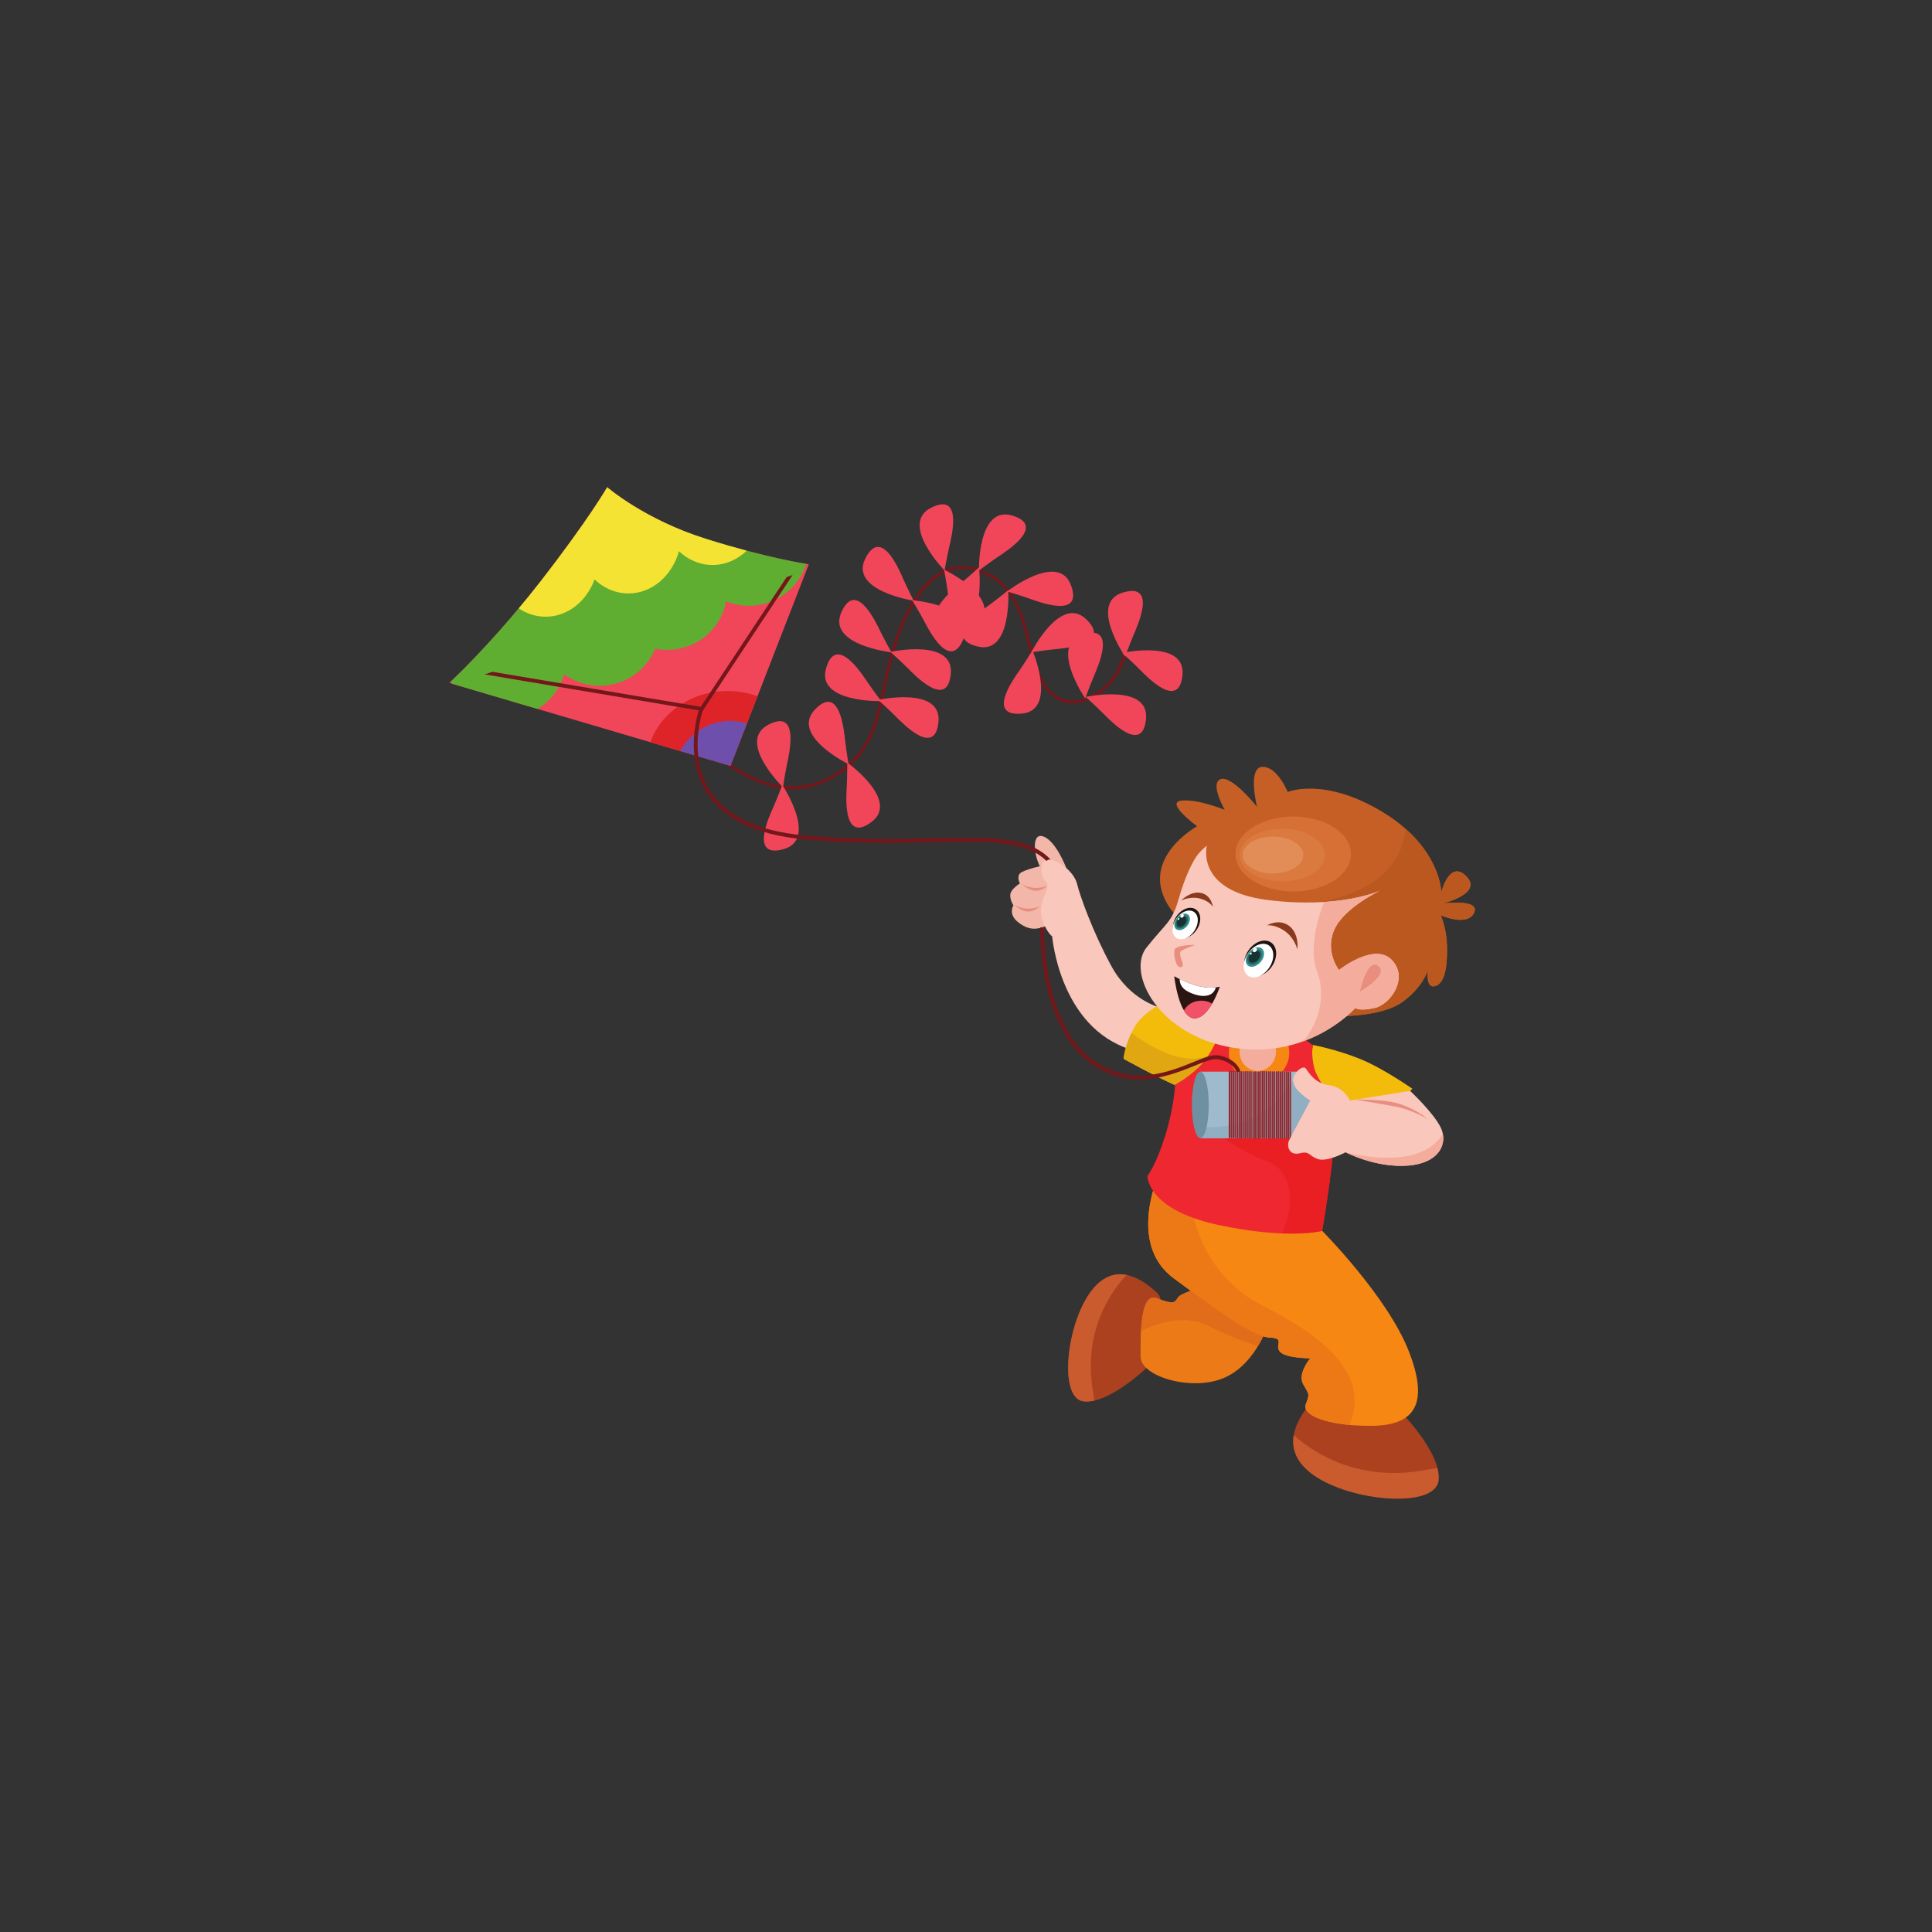 <svg xmlns="http://www.w3.org/2000/svg" xmlns:xlink="http://www.w3.org/1999/xlink" width="1080" viewBox="0 0 810 810" height="1080" preserveAspectRatio="xMidYMid meet"><rect x="0" y="0" width="810" height="810" fill="#333333" stroke="none"/><defs><clipPath id="b107c43a64"><path d="M 188.398 204 L 340 204 L 340 322 L 188.398 322 Z M 188.398 204 " clip-rule="nonzero"></path></clipPath></defs><path fill="#ab411f" d="M 586.414 591.035 C 586.414 591.035 604.395 608.738 603.105 620.648 C 601.816 632.555 566.508 629.66 550.672 618.395 C 534.844 607.129 544.934 593.289 550.672 586.848 C 556.414 580.41 586.414 591.035 586.414 591.035 " fill-opacity="1" fill-rule="nonzero"></path><path fill="#c95b2f" d="M 603.105 620.648 C 603.281 619.02 603.098 617.281 602.648 615.496 C 601.301 615.648 599.918 615.859 598.492 616.141 C 569.516 621.871 550.379 608.805 542.418 601.668 C 541.484 607.113 543.156 613.043 550.672 618.395 C 566.508 629.66 601.816 632.555 603.105 620.648 " fill-opacity="1" fill-rule="nonzero"></path><path fill="#ab411f" d="M 480.688 573.516 C 480.688 573.516 464.656 588.926 454.188 587.508 C 443.727 586.09 447.117 555.066 457.426 541.391 C 467.73 527.715 479.688 536.93 485.227 542.141 C 490.762 547.352 480.688 573.516 480.688 573.516 " fill-opacity="1" fill-rule="nonzero"></path><path fill="#c95b2f" d="M 454.188 587.508 C 455.621 587.703 457.156 587.578 458.742 587.227 C 458.633 586.035 458.484 584.812 458.27 583.551 C 453.91 557.902 465.883 541.355 472.359 534.516 C 467.586 533.562 462.316 534.895 457.426 541.391 C 447.117 555.066 443.727 586.09 454.188 587.508 " fill-opacity="1" fill-rule="nonzero"></path><path fill="#ec7a16" d="M 531.945 554.34 C 531.945 554.34 527.102 571.398 513.578 577.516 C 500.062 583.629 478.211 577.195 478.188 568.828 C 478.168 560.457 477.844 541.609 484.93 544.273 C 492.016 546.934 492.441 546.246 493.836 544.02 C 495.234 541.789 505.066 539.535 505.066 539.535 L 531.945 554.34 " fill-opacity="1" fill-rule="nonzero"></path><path fill="#f68712" d="M 486.324 491.133 C 486.324 491.133 472.02 521.188 492.16 535.992 C 512.301 550.801 525.504 560.457 532.266 560.777 C 539.027 561.102 534.309 563.676 536.504 566.574 C 538.703 569.469 549.332 569.469 549.332 569.469 C 549.332 569.469 543.805 575.906 546.406 580.41 C 549.008 584.918 549.086 584.277 547.438 588.781 C 545.789 593.289 556.305 597.797 574.555 597.797 C 592.801 597.797 599.566 589.102 590.547 566.25 C 581.531 543.398 554.324 516.035 554.324 516.035 L 510.047 491.133 L 486.324 491.133 " fill-opacity="1" fill-rule="nonzero"></path><path fill="#e16c1a" d="M 506.773 555.949 C 513.98 559.672 522.316 562.73 527.355 564.441 C 530.602 559.07 531.945 554.34 531.945 554.34 L 505.066 539.535 C 505.066 539.535 495.234 541.789 493.836 544.02 C 492.441 546.246 492.016 546.934 484.93 544.273 C 480.219 542.504 478.785 550.242 478.355 558.086 C 485.145 554.484 497.062 550.934 506.773 555.949 " fill-opacity="1" fill-rule="nonzero"></path><path fill="#ec7916" d="M 529.098 547.258 C 503.074 534.062 499.691 506.703 499.691 506.703 L 499.691 491.133 L 486.324 491.133 C 486.324 491.133 472.02 521.188 492.16 535.992 C 512.301 550.801 525.504 560.457 532.266 560.777 C 539.027 561.102 534.309 563.676 536.504 566.574 C 538.703 569.469 549.332 569.469 549.332 569.469 C 549.332 569.469 543.805 575.906 546.406 580.41 C 549.008 584.918 549.086 584.277 547.438 588.781 C 546.074 592.512 553.051 596.238 565.848 597.414 C 574.77 575.492 553.797 559.781 529.098 547.258 " fill-opacity="1" fill-rule="nonzero"></path><path fill="#f2b7a9" d="M 438.078 362.664 C 438.078 362.664 429.062 364.59 427.613 366.199 C 426.16 367.812 427.613 370.387 427.613 370.387 C 427.613 370.387 423.91 372.641 423.586 374.895 C 423.266 377.148 424.875 379.559 424.875 379.559 C 424.875 379.559 422.461 383.281 426.969 386.734 C 431.477 390.184 434.699 389.859 439.367 387.93 C 444.035 386 443.875 369.52 443.875 369.52 L 438.078 362.664 " fill-opacity="1" fill-rule="nonzero"></path><path fill="#f2b7a9" d="M 447.055 363.953 C 447.055 363.953 442.906 352.867 437.594 350.766 C 432.285 348.66 433.371 358.797 436.367 363.953 C 439.367 369.102 447.055 363.953 447.055 363.953 " fill-opacity="1" fill-rule="nonzero"></path><path fill="#f9c7bb" d="M 486.324 422.371 C 486.324 422.371 473.82 419.512 465.934 405.008 C 458.043 390.508 452.727 375.375 451.602 370.707 C 450.477 366.043 445.16 361.535 440.492 360.41 C 435.824 359.285 435.664 366.73 438.402 369.52 C 441.137 372.32 435.129 377.469 436.605 383.902 C 438.078 390.344 441.137 392.598 441.137 392.598 C 441.137 392.598 444.195 430.699 474.145 440.051 C 504.09 449.406 487.668 429.023 487.668 429.023 L 486.324 422.371 " fill-opacity="1" fill-rule="nonzero"></path><path fill="#f3bc0b" d="M 489.918 419.531 C 489.602 419.531 479.457 423.559 475.43 430.961 C 471.406 438.367 471.086 443.918 471.086 443.918 C 471.086 443.918 493.133 456.074 497.168 456.551 C 501.203 457.027 511.496 450.809 511.496 450.059 C 511.496 449.309 516.594 430.316 516.594 430.316 L 502.32 421.141 L 489.918 419.531 " fill-opacity="1" fill-rule="nonzero"></path><path fill="#f3bc0b" d="M 550.176 438.055 C 550.176 438.055 560.227 439.914 570.152 443.934 C 580.082 447.961 592.16 456.488 592.16 456.488 L 591.195 457.348 L 582.039 463.371 L 560.602 466.953 L 547.133 459.887 L 542.25 444.418 L 550.176 438.055 " fill-opacity="1" fill-rule="nonzero"></path><path fill="#e0a712" d="M 506.605 442.508 C 495.457 447.285 480.812 437.883 474.367 433.043 C 471.348 439.383 471.086 443.918 471.086 443.918 C 471.086 443.918 493.133 456.074 497.168 456.551 C 499.445 456.82 503.73 454.949 507.02 453.137 C 511.539 446.223 515.027 438.902 506.605 442.508 " fill-opacity="1" fill-rule="nonzero"></path><path fill="#ee2730" d="M 510.367 435.406 C 510.367 435.406 507.469 442.812 502.477 447.562 C 497.488 452.305 492.656 454.719 492.656 454.719 C 492.656 454.719 492.34 463.891 488.473 476.285 C 484.609 488.676 481.066 493.023 481.066 493.023 C 481.066 493.023 480.746 507.023 510.367 513.465 C 539.992 519.898 554.324 516.035 554.324 516.035 C 554.324 516.035 560.926 477.895 559.312 467.434 C 557.703 456.973 551.855 453.109 550.672 446.348 C 549.492 439.59 550.672 438.465 550.672 438.465 C 550.672 438.465 544.18 432.938 540.961 432.883 C 537.738 432.828 510.367 435.406 510.367 435.406 " fill-opacity="1" fill-rule="nonzero"></path><path fill="#f68712" d="M 540.531 441.363 C 540.531 448.18 534.859 453.703 527.863 453.703 C 520.867 453.703 515.199 448.18 515.199 441.363 C 515.199 434.547 520.867 429.023 527.863 429.023 C 534.859 429.023 540.531 434.547 540.531 441.363 " fill-opacity="1" fill-rule="nonzero"></path><path fill="#f4ad9c" d="M 534.945 440.934 C 534.945 445.375 531.535 448.98 527.316 448.98 C 523.105 448.98 519.688 445.375 519.688 440.934 C 519.688 436.488 523.105 432.883 527.316 432.883 C 531.535 432.883 534.945 436.488 534.945 440.934 " fill-opacity="1" fill-rule="nonzero"></path><path fill="#c55f26" d="M 560.707 426.016 C 560.707 426.016 578.953 426.449 587.758 420.227 C 596.559 414 598.707 406.707 598.707 406.707 C 598.707 406.707 597.418 414.863 601.926 413.359 C 606.434 411.855 606.863 402.629 606.648 395.977 C 606.434 389.324 604.07 383.746 604.07 383.746 C 604.07 383.746 615.234 388.68 618.027 382.676 C 620.816 376.664 604.719 378.809 604.719 378.809 C 604.719 378.809 621.891 374.734 614.809 367.434 C 607.719 360.141 604.285 374.086 604.285 374.086 C 604.285 374.086 604.07 355.203 579.602 340.398 C 555.125 325.594 539.887 332.027 539.887 332.027 C 539.887 332.027 535.379 321.086 529.152 321.516 C 522.926 321.941 527.008 338.254 527.008 338.254 C 527.008 338.254 516.484 324.949 511.766 326.664 C 507.043 328.383 513.484 339.543 513.484 339.543 C 513.484 339.543 502.105 334.82 495.234 335.68 C 488.367 336.535 501.891 346.406 501.891 346.406 C 501.891 346.406 474.875 361.223 492.031 382.785 C 509.188 404.344 560.707 426.016 560.707 426.016 " fill-opacity="1" fill-rule="nonzero"></path><path fill="#bb581f" d="M 618.027 382.676 C 620.816 376.664 604.719 378.809 604.719 378.809 C 604.719 378.809 621.891 374.734 614.809 367.434 C 607.719 360.141 604.285 374.086 604.285 374.086 C 604.285 374.086 604.129 360.574 589.262 347.445 C 588.516 356.465 582.254 377.602 540.312 379.457 C 520.578 380.324 514.012 389.652 513.578 401.07 C 534.773 415.109 560.707 426.016 560.707 426.016 C 560.707 426.016 578.953 426.449 587.758 420.227 C 596.559 414 598.707 406.707 598.707 406.707 C 598.707 406.707 597.418 414.863 601.926 413.359 C 606.434 411.855 606.863 402.629 606.648 395.977 C 606.434 389.324 604.07 383.746 604.07 383.746 C 604.07 383.746 615.234 388.68 618.027 382.676 " fill-opacity="1" fill-rule="nonzero"></path><path fill="#f9c7bb" d="M 505.969 354.562 C 505.969 354.562 501.031 373.445 531.297 377.305 C 561.566 381.172 578.527 373.445 578.527 373.445 C 578.527 373.445 563.5 380.527 559.422 389.754 C 555.34 398.98 561.352 406.707 561.352 406.707 C 561.352 406.707 576.168 394.906 583.465 402.414 C 590.766 409.926 583.035 421.082 576.379 422.586 C 569.727 424.086 568.223 422.586 568.223 422.586 C 568.223 422.586 549.117 444.258 517.348 439.32 C 485.574 434.387 472.266 407.863 480.637 397.309 C 489.008 386.75 491.367 386.75 494.16 376.879 C 496.953 367.008 499.957 361.645 501.457 359.285 C 502.961 356.922 505.969 354.562 505.969 354.562 " fill-opacity="1" fill-rule="nonzero"></path><path fill="#f4ad9c" d="M 583.465 402.414 C 576.168 394.906 561.352 406.707 561.352 406.707 C 561.352 406.707 555.34 398.98 559.422 389.754 C 563.5 380.527 578.527 373.445 578.527 373.445 C 578.527 373.445 570.32 377.18 555.145 378.16 C 553.293 382.766 548.25 397.113 552.34 407.777 C 555.797 416.801 553.348 428.238 546.406 436.57 C 560.387 431.473 568.223 422.586 568.223 422.586 C 568.223 422.586 569.727 424.086 576.379 422.586 C 583.035 421.082 590.766 409.926 583.465 402.414 " fill-opacity="1" fill-rule="nonzero"></path><path fill="#e98e7f" d="M 570.152 415.719 C 570.152 415.719 573.16 401.375 577.883 405.008 C 582.602 408.637 570.152 415.719 570.152 415.719 " fill-opacity="1" fill-rule="nonzero"></path><path fill="#d67035" d="M 566.414 358.047 C 566.414 366.727 555.57 373.766 542.199 373.766 C 528.828 373.766 517.988 366.727 517.988 358.047 C 517.988 349.367 528.828 342.332 542.199 342.332 C 555.57 342.332 566.414 349.367 566.414 358.047 " fill-opacity="1" fill-rule="nonzero"></path><path fill="#da7a3f" d="M 555.504 358.484 C 555.504 364.582 547.484 369.52 537.598 369.52 C 527.707 369.52 519.688 364.582 519.688 358.484 C 519.688 352.383 527.707 347.445 537.598 347.445 C 547.484 347.445 555.504 352.383 555.504 358.484 " fill-opacity="1" fill-rule="nonzero"></path><path fill="#e28d58" d="M 546.406 358.484 C 546.406 362.746 540.715 366.199 533.695 366.199 C 526.676 366.199 520.984 362.746 520.984 358.484 C 520.984 354.219 526.676 350.766 533.695 350.766 C 540.715 350.766 546.406 354.219 546.406 358.484 " fill-opacity="1" fill-rule="nonzero"></path><path fill="#ea1f24" d="M 518.793 471.016 L 510.047 475.035 C 510.047 475.035 519.062 482.242 531.621 487.066 C 542.738 491.34 542.586 506.719 537.449 517.109 C 548.773 517.531 554.324 516.035 554.324 516.035 C 554.324 516.035 559.574 485.688 559.566 471.711 L 536.504 465.078 L 518.793 471.016 " fill-opacity="1" fill-rule="nonzero"></path><path fill="#a0bacd" d="M 547.438 477.191 L 503.23 477.191 L 503.23 449.297 L 547.438 449.297 L 547.438 477.191 " fill-opacity="1" fill-rule="nonzero"></path><path fill="#91afc2" d="M 547.438 477.191 L 547.438 449.297 L 544.059 449.297 C 541.523 454.797 530.555 474.316 503.23 472.473 L 503.23 477.191 L 547.438 477.191 " fill-opacity="1" fill-rule="nonzero"></path><path fill="#6e90a0" d="M 506.773 463.246 C 506.773 470.945 505.188 477.191 503.23 477.191 C 501.273 477.191 499.691 470.945 499.691 463.246 C 499.691 455.539 501.273 449.297 503.23 449.297 C 505.188 449.297 506.773 455.539 506.773 463.246 " fill-opacity="1" fill-rule="nonzero"></path><path fill="#91afc2" d="M 550.672 463.246 C 550.672 470.945 549.09 477.191 547.133 477.191 C 545.176 477.191 543.59 470.945 543.59 463.246 C 543.59 455.539 545.176 449.297 547.133 449.297 C 549.09 449.297 550.672 455.539 550.672 463.246 " fill-opacity="1" fill-rule="nonzero"></path><path fill="#91282e" d="M 515.793 476.918 C 515.793 477.102 515.645 477.242 515.469 477.242 C 515.289 477.242 515.145 477.102 515.145 476.918 L 515.145 449.305 C 515.145 449.121 515.289 448.977 515.469 448.977 C 515.645 448.977 515.793 449.121 515.793 449.305 L 515.793 476.918 " fill-opacity="1" fill-rule="nonzero"></path><path fill="#91282e" d="M 516.594 476.863 C 516.594 477.047 516.453 477.188 516.27 477.188 C 516.094 477.188 515.953 477.047 515.953 476.863 L 515.953 449.25 C 515.953 449.066 516.094 448.922 516.27 448.922 C 516.453 448.922 516.594 449.066 516.594 449.25 L 516.594 476.863 " fill-opacity="1" fill-rule="nonzero"></path><path fill="#91282e" d="M 517.402 476.918 C 517.402 477.102 517.254 477.242 517.078 477.242 C 516.902 477.242 516.754 477.102 516.754 476.918 L 516.754 449.305 C 516.754 449.121 516.902 448.977 517.078 448.977 C 517.254 448.977 517.402 449.121 517.402 449.305 L 517.402 476.918 " fill-opacity="1" fill-rule="nonzero"></path><path fill="#91282e" d="M 518.207 476.918 C 518.207 477.102 518.059 477.242 517.883 477.242 C 517.703 477.242 517.559 477.102 517.559 476.918 L 517.559 449.305 C 517.559 449.121 517.703 448.977 517.883 448.977 C 518.059 448.977 518.207 449.121 518.207 449.305 L 518.207 476.918 " fill-opacity="1" fill-rule="nonzero"></path><path fill="#91282e" d="M 519.117 477.02 C 519.117 477.195 518.977 477.344 518.793 477.344 C 518.617 477.344 518.473 477.195 518.473 477.02 L 518.473 449.402 C 518.473 449.223 518.617 449.078 518.793 449.078 C 518.977 449.078 519.117 449.223 519.117 449.402 L 519.117 477.02 " fill-opacity="1" fill-rule="nonzero"></path><path fill="#91282e" d="M 519.926 476.965 C 519.926 477.145 519.777 477.289 519.602 477.289 C 519.426 477.289 519.277 477.145 519.277 476.965 L 519.277 449.348 C 519.277 449.168 519.426 449.023 519.602 449.023 C 519.777 449.023 519.926 449.168 519.926 449.348 L 519.926 476.965 " fill-opacity="1" fill-rule="nonzero"></path><path fill="#91282e" d="M 520.727 477.02 C 520.727 477.195 520.582 477.344 520.406 477.344 C 520.227 477.344 520.082 477.195 520.082 477.02 L 520.082 449.402 C 520.082 449.223 520.227 449.078 520.406 449.078 C 520.582 449.078 520.727 449.223 520.727 449.402 L 520.727 477.02 " fill-opacity="1" fill-rule="nonzero"></path><path fill="#91282e" d="M 521.531 477.02 C 521.531 477.195 521.391 477.344 521.207 477.344 C 521.031 477.344 520.891 477.195 520.891 477.02 L 520.891 449.402 C 520.891 449.223 521.031 449.078 521.207 449.078 C 521.391 449.078 521.531 449.223 521.531 449.402 L 521.531 477.02 " fill-opacity="1" fill-rule="nonzero"></path><path fill="#91282e" d="M 522.395 477.023 C 522.395 477.203 522.246 477.352 522.07 477.352 C 521.895 477.352 521.746 477.203 521.746 477.023 L 521.746 449.41 C 521.746 449.23 521.895 449.086 522.07 449.086 C 522.246 449.086 522.395 449.23 522.395 449.41 L 522.395 477.023 " fill-opacity="1" fill-rule="nonzero"></path><path fill="#91282e" d="M 523.195 476.969 C 523.195 477.152 523.051 477.297 522.875 477.297 C 522.695 477.297 522.551 477.152 522.551 476.969 L 522.551 449.359 C 522.551 449.176 522.695 449.031 522.875 449.031 C 523.051 449.031 523.195 449.176 523.195 449.359 L 523.195 476.969 " fill-opacity="1" fill-rule="nonzero"></path><path fill="#91282e" d="M 524 477.023 C 524 477.203 523.859 477.352 523.676 477.352 C 523.5 477.352 523.359 477.203 523.359 477.023 L 523.359 449.41 C 523.359 449.23 523.5 449.086 523.676 449.086 C 523.859 449.086 524 449.23 524 449.41 L 524 477.023 " fill-opacity="1" fill-rule="nonzero"></path><path fill="#91282e" d="M 524.809 477.023 C 524.809 477.203 524.66 477.352 524.484 477.352 C 524.309 477.352 524.16 477.203 524.16 477.023 L 524.16 449.41 C 524.16 449.23 524.309 449.086 524.484 449.086 C 524.66 449.086 524.809 449.23 524.809 449.41 L 524.809 477.023 " fill-opacity="1" fill-rule="nonzero"></path><path fill="#91282e" d="M 525.719 477.129 C 525.719 477.309 525.574 477.453 525.395 477.453 C 525.219 477.453 525.074 477.309 525.074 477.129 L 525.074 449.512 C 525.074 449.332 525.219 449.184 525.395 449.184 C 525.574 449.184 525.719 449.332 525.719 449.512 L 525.719 477.129 " fill-opacity="1" fill-rule="nonzero"></path><path fill="#91282e" d="M 526.523 477.07 C 526.523 477.25 526.379 477.398 526.199 477.398 C 526.023 477.398 525.879 477.25 525.879 477.07 L 525.879 449.457 C 525.879 449.277 526.023 449.129 526.199 449.129 C 526.379 449.129 526.523 449.277 526.523 449.457 L 526.523 477.07 " fill-opacity="1" fill-rule="nonzero"></path><path fill="#91282e" d="M 527.328 477.129 C 527.328 477.309 527.184 477.453 527.008 477.453 C 526.832 477.453 526.684 477.309 526.684 477.129 L 526.684 449.512 C 526.684 449.332 526.832 449.184 527.008 449.184 C 527.184 449.184 527.328 449.332 527.328 449.512 L 527.328 477.129 " fill-opacity="1" fill-rule="nonzero"></path><path fill="#91282e" d="M 528.133 477.129 C 528.133 477.309 527.988 477.453 527.812 477.453 C 527.633 477.453 527.488 477.309 527.488 477.129 L 527.488 449.512 C 527.488 449.332 527.633 449.184 527.812 449.184 C 527.988 449.184 528.133 449.332 528.133 449.512 L 528.133 477.129 " fill-opacity="1" fill-rule="nonzero"></path><path fill="#91282e" d="M 528.938 476.969 C 528.938 477.152 528.797 477.297 528.617 477.297 C 528.438 477.297 528.297 477.152 528.297 476.969 L 528.297 449.359 C 528.297 449.176 528.438 449.031 528.617 449.031 C 528.797 449.031 528.938 449.176 528.938 449.359 L 528.938 476.969 " fill-opacity="1" fill-rule="nonzero"></path><path fill="#91282e" d="M 529.746 476.914 C 529.746 477.098 529.598 477.242 529.422 477.242 C 529.246 477.242 529.098 477.098 529.098 476.914 L 529.098 449.305 C 529.098 449.121 529.246 448.977 529.422 448.977 C 529.598 448.977 529.746 449.121 529.746 449.305 L 529.746 476.914 " fill-opacity="1" fill-rule="nonzero"></path><path fill="#91282e" d="M 530.547 476.969 C 530.547 477.152 530.402 477.297 530.227 477.297 C 530.047 477.297 529.906 477.152 529.906 476.969 L 529.906 449.359 C 529.906 449.176 530.047 449.031 530.227 449.031 C 530.402 449.031 530.547 449.176 530.547 449.359 L 530.547 476.969 " fill-opacity="1" fill-rule="nonzero"></path><path fill="#91282e" d="M 531.352 476.969 C 531.352 477.152 531.211 477.297 531.035 477.297 C 530.852 477.297 530.711 477.152 530.711 476.969 L 530.711 449.359 C 530.711 449.176 530.852 449.031 531.035 449.031 C 531.211 449.031 531.352 449.176 531.352 449.359 L 531.352 476.969 " fill-opacity="1" fill-rule="nonzero"></path><path fill="#91282e" d="M 532.266 477.07 C 532.266 477.25 532.121 477.398 531.945 477.398 C 531.766 477.398 531.621 477.25 531.621 477.07 L 531.621 449.457 C 531.621 449.277 531.766 449.129 531.945 449.129 C 532.121 449.129 532.266 449.277 532.266 449.457 L 532.266 477.07 " fill-opacity="1" fill-rule="nonzero"></path><path fill="#91282e" d="M 533.07 477.016 C 533.07 477.195 532.926 477.344 532.746 477.344 C 532.57 477.344 532.43 477.195 532.43 477.016 L 532.43 449.402 C 532.43 449.223 532.57 449.078 532.746 449.078 C 532.926 449.078 533.07 449.223 533.07 449.402 L 533.07 477.016 " fill-opacity="1" fill-rule="nonzero"></path><path fill="#91282e" d="M 533.875 477.07 C 533.875 477.25 533.734 477.398 533.555 477.398 C 533.375 477.398 533.234 477.25 533.234 477.07 L 533.234 449.457 C 533.234 449.277 533.375 449.129 533.555 449.129 C 533.734 449.129 533.875 449.277 533.875 449.457 L 533.875 477.07 " fill-opacity="1" fill-rule="nonzero"></path><path fill="#91282e" d="M 534.684 477.07 C 534.684 477.25 534.535 477.398 534.359 477.398 C 534.184 477.398 534.035 477.25 534.035 477.07 L 534.035 449.457 C 534.035 449.277 534.184 449.129 534.359 449.129 C 534.535 449.129 534.684 449.277 534.684 449.457 L 534.684 477.07 " fill-opacity="1" fill-rule="nonzero"></path><path fill="#91282e" d="M 535.539 477.078 C 535.539 477.258 535.395 477.406 535.215 477.406 C 535.039 477.406 534.898 477.258 534.898 477.078 L 534.898 449.465 C 534.898 449.285 535.039 449.141 535.215 449.141 C 535.395 449.141 535.539 449.285 535.539 449.465 L 535.539 477.078 " fill-opacity="1" fill-rule="nonzero"></path><path fill="#91282e" d="M 536.344 477.023 C 536.344 477.203 536.199 477.352 536.023 477.352 C 535.844 477.352 535.699 477.203 535.699 477.023 L 535.699 449.41 C 535.699 449.23 535.844 449.086 536.023 449.086 C 536.199 449.086 536.344 449.23 536.344 449.41 L 536.344 477.023 " fill-opacity="1" fill-rule="nonzero"></path><path fill="#91282e" d="M 537.152 477.078 C 537.152 477.258 537.004 477.406 536.828 477.406 C 536.652 477.406 536.504 477.258 536.504 477.078 L 536.504 449.465 C 536.504 449.285 536.652 449.141 536.828 449.141 C 537.004 449.141 537.152 449.285 537.152 449.465 L 537.152 477.078 " fill-opacity="1" fill-rule="nonzero"></path><path fill="#91282e" d="M 537.953 477.078 C 537.953 477.258 537.812 477.406 537.633 477.406 C 537.453 477.406 537.312 477.258 537.312 477.078 L 537.312 449.465 C 537.312 449.285 537.453 449.141 537.633 449.141 C 537.812 449.141 537.953 449.285 537.953 449.465 L 537.953 477.078 " fill-opacity="1" fill-rule="nonzero"></path><path fill="#91282e" d="M 538.867 477.18 C 538.867 477.359 538.723 477.508 538.547 477.508 C 538.367 477.508 538.223 477.359 538.223 477.18 L 538.223 449.566 C 538.223 449.387 538.367 449.238 538.547 449.238 C 538.723 449.238 538.867 449.387 538.867 449.566 L 538.867 477.18 " fill-opacity="1" fill-rule="nonzero"></path><path fill="#91282e" d="M 539.672 477.125 C 539.672 477.305 539.527 477.453 539.352 477.453 C 539.172 477.453 539.027 477.305 539.027 477.125 L 539.027 449.512 C 539.027 449.332 539.172 449.184 539.352 449.184 C 539.527 449.184 539.672 449.332 539.672 449.512 L 539.672 477.125 " fill-opacity="1" fill-rule="nonzero"></path><path fill="#91282e" d="M 540.477 477.18 C 540.477 477.359 540.336 477.508 540.152 477.508 C 539.977 477.508 539.836 477.359 539.836 477.18 L 539.836 449.566 C 539.836 449.387 539.977 449.238 540.152 449.238 C 540.336 449.238 540.477 449.387 540.477 449.566 L 540.477 477.18 " fill-opacity="1" fill-rule="nonzero"></path><path fill="#91282e" d="M 541.281 477.18 C 541.281 477.359 541.137 477.508 540.961 477.508 C 540.785 477.508 540.637 477.359 540.637 477.18 L 540.637 449.566 C 540.637 449.387 540.785 449.238 540.961 449.238 C 541.137 449.238 541.281 449.387 541.281 449.566 L 541.281 477.18 " fill-opacity="1" fill-rule="nonzero"></path><path fill="#f9c7bb" d="M 565.969 461.426 C 565.969 461.426 563.711 455.848 557.277 454.984 C 550.836 454.129 548.684 449.406 547.402 447.906 C 546.113 446.402 541.723 450.055 542.203 453.703 C 542.676 457.348 549.332 461.426 549.332 461.426 C 549.332 461.426 541.82 475.371 540.531 477.949 C 539.242 480.52 540.531 484.602 544.824 483.527 C 549.117 482.457 548.477 484.387 552.34 485.891 C 556.203 487.391 564.145 483.098 564.145 483.098 C 564.145 483.098 576.809 489.75 590.332 488.676 C 603.855 487.605 607.078 479.023 604.07 472.797 C 601.07 466.574 591.195 457.348 591.195 457.348 L 565.969 461.426 " fill-opacity="1" fill-rule="nonzero"></path><path fill="#e98e7f" d="M 568.305 461.047 C 568.305 461.047 580.672 460.566 587.758 463.141 C 594.844 465.719 598.492 469.152 598.492 469.152 C 598.492 469.152 592.051 465.285 585.395 464 C 578.738 462.711 568.305 461.047 568.305 461.047 " fill-opacity="1" fill-rule="nonzero"></path><path fill="#f4ad9c" d="M 590.332 488.676 C 602.215 487.734 606.141 481 604.887 475.156 C 602.773 479.391 597.656 483.391 589.262 484.812 C 577.883 486.746 564.145 483.098 564.145 483.098 C 564.145 483.098 576.809 489.75 590.332 488.676 " fill-opacity="1" fill-rule="nonzero"></path><path fill="#e98e7f" d="M 428.418 370.551 C 428.418 370.551 429.863 371.676 432.926 372.156 C 435.988 372.641 439.125 371.355 439.125 371.355 C 439.125 371.355 436.746 373.77 433.711 373.445 C 430.672 373.121 428.418 370.551 428.418 370.551 " fill-opacity="1" fill-rule="nonzero"></path><path fill="#e98e7f" d="M 425.215 379.238 C 425.215 379.238 426.668 380.367 429.727 380.848 C 432.789 381.332 435.922 380.043 435.922 380.043 C 435.922 380.043 433.547 382.457 430.512 382.137 C 427.473 381.812 425.215 379.238 425.215 379.238 " fill-opacity="1" fill-rule="nonzero"></path><path fill="#1c1312" d="M 501.672 389.863 C 499.52 393.012 495.891 394.281 493.578 392.695 C 491.258 391.109 491.129 387.273 493.285 384.125 C 495.441 380.98 499.066 379.711 501.383 381.293 C 503.699 382.875 503.832 386.711 501.672 389.863 " fill-opacity="1" fill-rule="nonzero"></path><path fill="#ffffff" d="M 500.668 390.367 C 498.617 393.363 495.254 394.637 493.16 393.203 C 491.07 391.777 491.035 388.184 493.094 385.184 C 495.148 382.188 498.508 380.91 500.598 382.344 C 502.688 383.773 502.723 387.367 500.668 390.367 " fill-opacity="1" fill-rule="nonzero"></path><path fill="#33908f" d="M 493.516 384.766 C 492.117 386.434 491.914 388.566 493.066 389.531 C 494.215 390.492 496.281 389.922 497.684 388.254 C 499.082 386.582 499.281 384.449 498.133 383.484 C 496.98 382.52 494.91 383.094 493.516 384.766 " fill-opacity="1" fill-rule="nonzero"></path><path fill="#246564" d="M 493.816 385.113 C 492.719 386.422 492.57 388.102 493.48 388.863 C 494.391 389.629 496.02 389.184 497.117 387.875 C 498.211 386.566 498.363 384.887 497.453 384.121 C 496.543 383.363 494.918 383.805 493.816 385.113 " fill-opacity="1" fill-rule="nonzero"></path><path fill="#173331" d="M 494.105 385.297 C 493.25 386.312 493.141 387.629 493.855 388.223 C 494.566 388.824 495.84 388.484 496.691 387.465 C 497.543 386.449 497.656 385.137 496.945 384.539 C 496.23 383.938 494.957 384.277 494.105 385.297 " fill-opacity="1" fill-rule="nonzero"></path><path fill="#ffffff" d="M 495.098 383.594 C 494.793 383.949 494.77 384.43 495.043 384.656 C 495.312 384.883 495.777 384.777 496.078 384.422 C 496.383 384.059 496.406 383.586 496.133 383.355 C 495.859 383.129 495.398 383.234 495.098 383.594 " fill-opacity="1" fill-rule="nonzero"></path><path fill="#ffffff" d="M 493.867 385.078 C 493.723 385.246 493.715 385.473 493.852 385.586 C 493.98 385.695 494.203 385.648 494.344 385.48 C 494.488 385.312 494.496 385.082 494.363 384.973 C 494.23 384.859 494.008 384.91 493.867 385.078 " fill-opacity="1" fill-rule="nonzero"></path><path fill="#1c1312" d="M 533.238 405.18 C 530.715 408.863 526.469 410.352 523.758 408.496 C 521.047 406.641 520.895 402.148 523.418 398.461 C 525.941 394.773 530.188 393.289 532.898 395.145 C 535.609 397 535.762 401.488 533.238 405.18 " fill-opacity="1" fill-rule="nonzero"></path><path fill="#ffffff" d="M 532.059 405.766 C 529.656 409.281 525.723 410.77 523.27 409.094 C 520.824 407.418 520.785 403.211 523.191 399.703 C 525.598 396.188 529.531 394.699 531.98 396.375 C 534.426 398.047 534.465 402.254 532.059 405.766 " fill-opacity="1" fill-rule="nonzero"></path><path fill="#33908f" d="M 523.688 399.207 C 522.043 401.164 521.812 403.66 523.156 404.789 C 524.504 405.918 526.926 405.246 528.566 403.289 C 530.203 401.34 530.438 398.836 529.094 397.707 C 527.742 396.578 525.324 397.25 523.688 399.207 " fill-opacity="1" fill-rule="nonzero"></path><path fill="#246564" d="M 524.039 399.617 C 522.754 401.148 522.578 403.113 523.645 404.008 C 524.711 404.902 526.617 404.387 527.902 402.852 C 529.188 401.316 529.367 399.348 528.297 398.461 C 527.23 397.566 525.324 398.082 524.039 399.617 " fill-opacity="1" fill-rule="nonzero"></path><path fill="#173331" d="M 524.375 399.832 C 523.375 401.023 523.246 402.559 524.082 403.262 C 524.922 403.957 526.406 403.562 527.406 402.371 C 528.406 401.18 528.539 399.645 527.699 398.941 C 526.863 398.242 525.375 398.641 524.375 399.832 " fill-opacity="1" fill-rule="nonzero"></path><path fill="#ffffff" d="M 525.539 397.836 C 525.184 398.254 525.156 398.812 525.477 399.082 C 525.793 399.344 526.336 399.223 526.688 398.805 C 527.039 398.383 527.07 397.824 526.75 397.559 C 526.438 397.293 525.891 397.414 525.539 397.836 " fill-opacity="1" fill-rule="nonzero"></path><path fill="#ffffff" d="M 524.098 399.574 C 523.93 399.773 523.922 400.043 524.078 400.172 C 524.23 400.301 524.492 400.246 524.66 400.051 C 524.824 399.848 524.836 399.586 524.68 399.453 C 524.527 399.324 524.266 399.379 524.098 399.574 " fill-opacity="1" fill-rule="nonzero"></path><path fill="#8a3a1c" d="M 531.168 387.961 C 531.168 387.961 534.551 387.445 538.68 390.371 C 542.812 393.297 543.945 398.059 543.945 398.059 C 543.945 398.059 544.801 391.492 540.508 388.207 C 536.207 384.926 531.168 387.961 531.168 387.961 " fill-opacity="1" fill-rule="nonzero"></path><path fill="#8a3a1c" d="M 508.516 380.168 C 508.516 380.168 507.113 377.738 503.039 376.699 C 498.965 375.66 495.219 377.523 495.219 377.523 C 495.219 377.523 499.137 373.414 503.535 374.367 C 507.934 375.316 508.516 380.168 508.516 380.168 " fill-opacity="1" fill-rule="nonzero"></path><path fill="#e98e7f" d="M 501.098 396.16 C 501.098 396.16 492.566 396.031 492.352 398.492 C 492.133 400.957 492.992 405.926 495.246 405.48 C 497.504 405.031 493.098 399.785 495.516 398.492 C 497.93 397.199 501.098 396.16 501.098 396.16 " fill-opacity="1" fill-rule="nonzero"></path><path fill="#2a1513" d="M 492.312 409.293 C 492.312 409.293 494.824 410.941 500.691 412.93 C 506.555 414.922 511.418 413.684 511.418 413.684 C 511.418 413.684 506.898 427.461 500.512 426.898 C 494.133 426.336 492.312 409.293 492.312 409.293 " fill-opacity="1" fill-rule="nonzero"></path><path fill="#ffffff" d="M 509.762 413.949 C 507.848 414.152 504.48 414.215 500.691 412.93 C 497.949 412 495.941 411.148 494.582 410.496 C 494.586 412.246 495.297 414.301 498.047 415.719 C 502.992 418.27 508.469 418.57 509.762 413.949 " fill-opacity="1" fill-rule="nonzero"></path><path fill="#f25268" d="M 508.207 420.77 C 506.91 419.992 505.352 419.531 503.668 419.531 C 500.438 419.531 497.656 421.207 496.363 423.629 C 497.465 425.457 498.828 426.746 500.512 426.898 C 503.621 427.172 506.285 424.051 508.207 420.77 " fill-opacity="1" fill-rule="nonzero"></path><path fill="#73171a" d="M 472.473 265.078 C 472.426 272.984 469.957 280.836 464.438 286.645 C 459.504 291.832 450.727 296.293 443.797 292.512 C 437.84 289.266 434.734 281.234 433.09 275.062 C 431.309 268.371 430.02 261.492 427.258 255.109 C 424.43 248.586 420.23 243.469 413.816 240.258 C 408.449 237.578 402.352 236.719 396.684 238.953 C 391.438 241.031 387.414 245.367 384.27 249.914 C 380.668 255.121 378.078 261.016 375.957 266.961 C 373.617 273.535 372.012 280.309 370.59 287.129 C 369.141 294.086 367.773 301.137 364.93 307.691 C 361.926 314.625 357.027 320.289 350.656 324.332 C 342.246 329.664 332.695 331.262 323.07 328.711 C 316.301 326.918 310.094 323.336 304.398 319.352 C 304.055 319.113 303.734 319.672 304.07 319.906 C 311.32 324.977 319.336 329.211 328.211 330.387 C 337.121 331.566 345.75 328.633 353 323.539 C 358.695 319.539 362.895 313.992 365.648 307.645 C 368.398 301.305 369.727 294.453 371.125 287.727 C 373.844 274.621 377.316 261.09 385.043 249.926 C 388.477 244.965 393.105 240.469 399.062 238.84 C 405.812 236.996 413.371 239.785 418.648 244.027 C 430.176 253.297 429.551 270.055 435.125 282.562 C 437.512 287.914 441.324 293.473 447.527 294.465 C 454.293 295.547 461.508 290.953 465.797 286.117 C 470.883 280.387 473.074 272.613 473.121 265.078 C 473.121 264.66 472.477 264.66 472.473 265.078 " fill-opacity="1" fill-rule="nonzero"></path><path fill="#73171a" d="M 397.707 238.926 C 397.398 239.027 397.102 239.141 396.805 239.258 C 394.207 240.281 391.754 241.926 389.391 244.238 C 391.984 241.734 394.762 239.957 397.707 238.926 Z M 384.516 250.121 C 383.379 251.77 382.309 253.527 381.285 255.441 C 382.27 253.629 383.344 251.848 384.516 250.121 Z M 472.797 265.074 C 472.746 273.418 470.031 280.945 465.129 286.371 C 465.277 286.215 465.418 286.059 465.559 285.902 C 470.172 280.699 472.746 273.297 472.797 265.074 Z M 445.418 293.582 C 446.117 293.84 446.84 294.027 447.578 294.145 C 448.227 294.25 448.895 294.301 449.57 294.301 C 453.004 294.301 456.379 293.008 459.324 291.176 C 456.41 292.953 452.988 294.246 449.48 294.246 C 448.055 294.246 446.695 294.023 445.418 293.582 Z M 370.359 289.832 C 369.16 295.594 367.848 301.488 365.574 307.004 C 367.875 301.523 369.164 295.602 370.359 289.832 Z M 362.637 312.75 C 359.832 317.238 356.098 321.094 351.617 324.086 C 352.016 323.828 352.418 323.555 352.812 323.273 C 356.738 320.516 360.031 316.992 362.637 312.75 Z M 325 329.496 C 326.09 329.734 327.172 329.922 328.254 330.07 C 333.375 330.742 338.688 330.059 343.863 328.082 C 340.051 329.508 336.094 330.223 332.035 330.223 C 329.703 330.223 327.348 329.98 325 329.496 Z M 332.164 330.965 C 330.832 330.965 329.484 330.879 328.168 330.707 C 320.41 329.68 312.695 326.328 303.887 320.172 C 303.645 320.004 303.551 319.715 303.637 319.434 C 303.727 319.156 303.961 318.973 304.227 318.973 C 304.352 318.973 304.473 319.012 304.582 319.09 C 311.48 323.91 317.379 326.871 323.152 328.402 C 326.102 329.184 329.09 329.578 332.035 329.578 C 338.504 329.578 344.711 327.723 350.48 324.062 C 356.797 320.055 361.695 314.352 364.637 307.562 C 367.301 301.426 368.68 294.754 370.02 288.305 L 370.277 287.062 C 371.543 280.977 373.172 273.816 375.656 266.852 C 378.191 259.738 380.844 254.297 384.008 249.727 C 387.918 244.07 392.031 240.449 396.566 238.656 C 398.754 237.793 401.082 237.352 403.492 237.352 C 406.914 237.352 410.535 238.258 413.961 239.973 C 420.055 243.02 424.5 247.934 427.551 254.98 C 429.629 259.781 430.895 264.922 432.117 269.895 C 432.527 271.566 432.949 273.293 433.398 274.977 C 435.777 283.91 439.328 289.711 443.949 292.23 C 445.617 293.141 447.48 293.602 449.48 293.602 C 455.309 293.602 461.059 289.734 464.207 286.422 C 469.277 281.09 472.102 273.504 472.152 265.074 C 472.156 264.711 472.434 264.441 472.797 264.441 C 472.977 264.441 473.145 264.512 473.262 264.629 C 473.379 264.746 473.441 264.906 473.441 265.078 C 473.391 273.457 470.762 281.008 466.039 286.332 C 462.344 290.496 456.074 294.949 449.57 294.949 C 448.859 294.949 448.156 294.887 447.473 294.785 C 442.293 293.953 438.035 289.887 434.832 282.691 C 432.918 278.398 431.707 273.531 430.539 268.816 C 428.289 259.723 425.961 250.316 418.449 244.281 C 413.949 240.66 408.496 238.582 403.496 238.582 C 401.988 238.582 400.527 238.773 399.148 239.152 C 394.023 240.551 389.367 244.238 385.309 250.109 C 377.344 261.617 373.973 275.594 371.438 287.793 L 371.195 288.977 C 369.895 295.266 368.547 301.777 365.945 307.77 C 363.02 314.516 358.73 319.906 353.188 323.801 C 346.516 328.492 339.246 330.965 332.164 330.965 " fill-opacity="1" fill-rule="nonzero"></path><g clip-path="url(#b107c43a64)"><path fill="#f1465a" d="M 188.398 286.316 C 188.398 286.316 206.27 269.902 226.551 243.832 C 246.84 217.758 254.566 204.246 254.566 204.246 C 254.566 204.246 270.023 217.758 296.105 225.969 C 322.188 234.18 339.094 236.59 339.094 236.59 L 306.25 321.078 L 188.398 286.316 " fill-opacity="1" fill-rule="nonzero"></path></g><path fill="#5fae32" d="M 315.199 253.941 C 326.051 253.402 334.953 246.129 337.98 236.414 C 333.828 235.738 318.281 232.949 296.105 225.969 C 293.805 225.242 291.582 224.477 289.453 223.68 C 289.383 223.984 289.32 224.285 289.262 224.594 C 285.953 223.25 282.305 222.586 278.492 222.773 C 268.414 223.277 260.023 229.59 256.453 238.27 C 254.434 237.863 252.332 237.699 250.18 237.805 C 239.082 238.359 230.035 245.953 227.211 255.996 C 224.988 254.375 222.488 253.105 219.805 252.277 C 204.75 270.613 192.164 282.766 189.109 285.652 C 189.254 285.996 189.406 286.332 189.566 286.664 L 225.371 297.223 C 230.754 293.961 234.773 288.762 236.492 282.652 C 240.992 285.945 246.625 287.773 252.656 287.473 C 262.734 286.969 271.121 280.656 274.691 271.977 C 276.711 272.383 278.816 272.547 280.969 272.441 C 292.836 271.852 302.359 263.203 304.43 252.125 C 307.738 253.469 311.395 254.129 315.199 253.941 " fill-opacity="1" fill-rule="nonzero"></path><path fill="#f4e332" d="M 296.105 225.969 C 270.023 217.758 254.566 204.246 254.566 204.246 C 254.566 204.246 246.84 217.758 226.551 243.832 C 223.461 247.805 220.426 251.555 217.5 255.059 C 220.801 257.281 224.645 258.562 228.754 258.562 C 237.988 258.562 245.91 252.113 249.273 242.93 C 253.121 246.598 258.074 248.801 263.473 248.801 C 273.387 248.801 281.777 241.371 284.652 231.109 C 288.488 234.711 293.391 236.871 298.734 236.871 C 304.188 236.871 309.18 234.617 313.051 230.887 C 307.992 229.543 302.305 227.922 296.105 225.969 " fill-opacity="1" fill-rule="nonzero"></path><path fill="#df2429" d="M 272.664 311.172 L 306.25 321.078 L 317.594 291.883 C 313.711 290.473 309.473 289.695 305.039 289.695 C 289.926 289.695 277.109 298.707 272.664 311.172 " fill-opacity="1" fill-rule="nonzero"></path><path fill="#6e4fac" d="M 285.168 314.863 L 306.25 321.078 L 313.164 303.277 C 310.973 302.617 308.652 302.25 306.25 302.25 C 297.188 302.25 289.297 307.336 285.168 314.863 " fill-opacity="1" fill-rule="nonzero"></path><path fill="#f1465a" d="M 328.254 330.07 C 328.254 330.07 308.742 310.969 322.055 303.887 C 335.363 296.805 330.855 316.117 329.996 320.191 C 329.141 324.273 328.254 330.07 328.254 330.07 " fill-opacity="1" fill-rule="nonzero"></path><path fill="#f1465a" d="M 355.758 320.402 C 355.758 320.402 331.25 308.367 341.676 297.473 C 352.094 286.582 353.863 306.34 354.32 310.477 C 354.781 314.617 355.758 320.402 355.758 320.402 " fill-opacity="1" fill-rule="nonzero"></path><path fill="#f1465a" d="M 369.469 293.949 C 369.469 293.949 342.168 294.672 346.34 280.191 C 350.508 265.703 361.254 282.379 363.586 285.832 C 365.918 289.281 369.469 293.949 369.469 293.949 " fill-opacity="1" fill-rule="nonzero"></path><path fill="#f1465a" d="M 373.762 273.5 C 373.762 273.5 346.625 270.445 352.758 256.676 C 358.895 242.906 367.227 260.906 369.059 264.648 C 370.895 268.387 373.762 273.5 373.762 273.5 " fill-opacity="1" fill-rule="nonzero"></path><path fill="#f1465a" d="M 383.066 251.859 C 383.066 251.859 356.074 247.707 362.766 234.199 C 369.449 220.688 377.043 239.008 378.723 242.824 C 380.402 246.637 383.066 251.859 383.066 251.859 " fill-opacity="1" fill-rule="nonzero"></path><path fill="#f1465a" d="M 396.008 239.18 C 396.008 239.18 376.918 219.66 390.379 212.871 C 403.84 206.082 398.91 225.293 397.961 229.348 C 397.02 233.406 396.008 239.18 396.008 239.18 " fill-opacity="1" fill-rule="nonzero"></path><path fill="#f1465a" d="M 410.418 239.18 C 410.418 239.18 409.836 211.891 424.301 216.133 C 438.77 220.375 422.035 231.031 418.57 233.344 C 415.105 235.656 410.418 239.18 410.418 239.18 " fill-opacity="1" fill-rule="nonzero"></path><path fill="#f1465a" d="M 422.219 247.965 C 422.219 247.965 443.785 231.223 449.008 245.359 C 454.23 259.5 435.691 252.426 431.766 251.023 C 427.84 249.625 422.219 247.965 422.219 247.965 " fill-opacity="1" fill-rule="nonzero"></path><path fill="#f1465a" d="M 432.359 273.5 C 432.359 273.5 444.684 249.145 455.457 259.691 C 466.23 270.234 446.445 271.77 442.301 272.184 C 438.152 272.594 432.359 273.5 432.359 273.5 " fill-opacity="1" fill-rule="nonzero"></path><path fill="#f1465a" d="M 454.98 292.832 C 454.98 292.832 439.555 270.305 453.988 265.945 C 468.422 261.586 460.242 279.656 458.609 283.484 C 456.973 287.32 454.98 292.832 454.98 292.832 " fill-opacity="1" fill-rule="nonzero"></path><path fill="#f1465a" d="M 471.723 275.324 C 471.723 275.324 456.301 252.801 470.73 248.441 C 485.168 244.078 476.988 262.148 475.355 265.98 C 473.715 269.812 471.723 275.324 471.723 275.324 " fill-opacity="1" fill-rule="nonzero"></path><path fill="#f1465a" d="M 470.488 273.727 C 470.488 273.727 497.184 267.977 495.762 282.98 C 494.336 297.984 480.699 283.582 477.77 280.621 C 474.836 277.66 470.488 273.727 470.488 273.727 " fill-opacity="1" fill-rule="nonzero"></path><path fill="#f1465a" d="M 455.203 292.18 C 455.203 292.18 481.895 286.43 480.477 301.438 C 479.055 316.441 465.414 302.039 462.484 299.074 C 459.555 296.113 455.203 292.18 455.203 292.18 " fill-opacity="1" fill-rule="nonzero"></path><path fill="#f1465a" d="M 432.871 272.645 C 432.871 272.645 443.426 297.816 428.41 299.18 C 413.395 300.535 425.055 284.488 427.43 281.062 C 429.805 277.645 432.871 272.645 432.871 272.645 " fill-opacity="1" fill-rule="nonzero"></path><path fill="#f1465a" d="M 422.719 247.441 C 422.719 247.441 424.418 274.684 409.789 271.035 C 395.156 267.391 411.445 256.062 414.812 253.609 C 418.18 251.156 422.719 247.441 422.719 247.441 " fill-opacity="1" fill-rule="nonzero"></path><path fill="#f1465a" d="M 410.465 237.871 C 410.465 237.871 413.656 264.984 398.848 262.145 C 384.043 259.301 399.68 247.098 402.91 244.465 C 406.137 241.828 410.465 237.871 410.465 237.871 " fill-opacity="1" fill-rule="nonzero"></path><path fill="#f1465a" d="M 395.816 238.859 C 395.816 238.859 420.535 250.457 410.309 261.531 C 400.078 272.602 397.961 252.883 397.43 248.754 C 396.891 244.621 395.816 238.859 395.816 238.859 " fill-opacity="1" fill-rule="nonzero"></path><path fill="#f1465a" d="M 382.449 251.637 C 382.449 251.637 409.668 253.836 403.973 267.793 C 398.277 281.742 389.379 264.02 387.43 260.34 C 385.48 256.652 382.449 251.637 382.449 251.637 " fill-opacity="1" fill-rule="nonzero"></path><path fill="#f1465a" d="M 373.328 273.309 C 373.328 273.309 400.004 267.477 398.625 282.484 C 397.25 297.496 383.566 283.133 380.629 280.18 C 377.688 277.227 373.328 273.309 373.328 273.309 " fill-opacity="1" fill-rule="nonzero"></path><path fill="#f1465a" d="M 368.168 293.422 C 368.168 293.422 394.844 287.594 393.465 302.602 C 392.09 317.613 378.41 303.25 375.465 300.297 C 372.527 297.344 368.168 293.422 368.168 293.422 " fill-opacity="1" fill-rule="nonzero"></path><path fill="#f1465a" d="M 355.227 319.711 C 355.227 319.711 377.422 335.613 365.352 344.641 C 353.281 353.668 354.785 333.891 355.008 329.734 C 355.234 325.574 355.227 319.711 355.227 319.711 " fill-opacity="1" fill-rule="nonzero"></path><path fill="#f1465a" d="M 327.992 329.09 C 327.992 329.09 343.09 351.836 328.594 355.984 C 314.102 360.141 322.539 342.191 324.227 338.379 C 325.918 334.57 327.992 329.09 327.992 329.09 " fill-opacity="1" fill-rule="nonzero"></path><path fill="#73171a" d="M 293.793 296.344 L 206.469 281.66 L 203.145 282.73 L 294.555 298.102 L 332.297 241.102 L 329.844 241.895 L 293.793 296.344 " fill-opacity="1" fill-rule="nonzero"></path><path fill="#73171a" d="M 296.203 332.164 C 303.266 343.375 316.906 349.996 336.754 351.844 C 347.883 352.879 359.035 353.363 371.848 353.363 C 378.648 353.363 384.859 353.227 390.867 353.102 C 395.91 352.992 400.672 352.891 405.059 352.891 C 421.203 352.891 432.121 354.34 438.777 360.992 C 439.148 360.547 439.695 360.277 440.492 360.402 C 433.555 352.875 422.121 351.262 405.059 351.262 C 400.652 351.262 395.883 351.363 390.828 351.469 C 384.832 351.598 378.633 351.73 371.848 351.73 C 359.09 351.73 347.984 351.25 336.898 350.219 C 317.59 348.422 304.359 342.055 297.574 331.297 C 288.176 316.391 294.621 297.938 294.691 297.75 L 294.855 297.293 L 294.25 296.605 L 292.969 297.805 C 291.914 301.215 287.367 318.137 296.203 332.164 " fill-opacity="1" fill-rule="nonzero"></path><path fill="#73171a" d="M 477.832 452.531 C 471.637 452.535 465.012 450.965 458.273 446.484 C 446.223 438.469 440.855 423.18 438.48 411.766 C 435.914 399.461 436.172 388.883 436.176 388.777 L 437.785 388.824 C 437.785 388.926 437.531 399.344 440.062 411.465 C 442.383 422.574 447.578 437.438 459.164 445.145 C 474.891 455.602 490.184 449.398 500.301 445.293 C 504.805 443.469 508.359 442.023 510.809 442.469 C 518.695 443.902 520.008 448.941 520.059 449.16 L 518.496 449.539 C 518.453 449.371 517.32 445.285 510.52 444.051 C 508.531 443.691 504.996 445.125 500.902 446.785 C 494.754 449.281 486.742 452.531 477.832 452.531 " fill-opacity="1" fill-rule="nonzero"></path></svg>